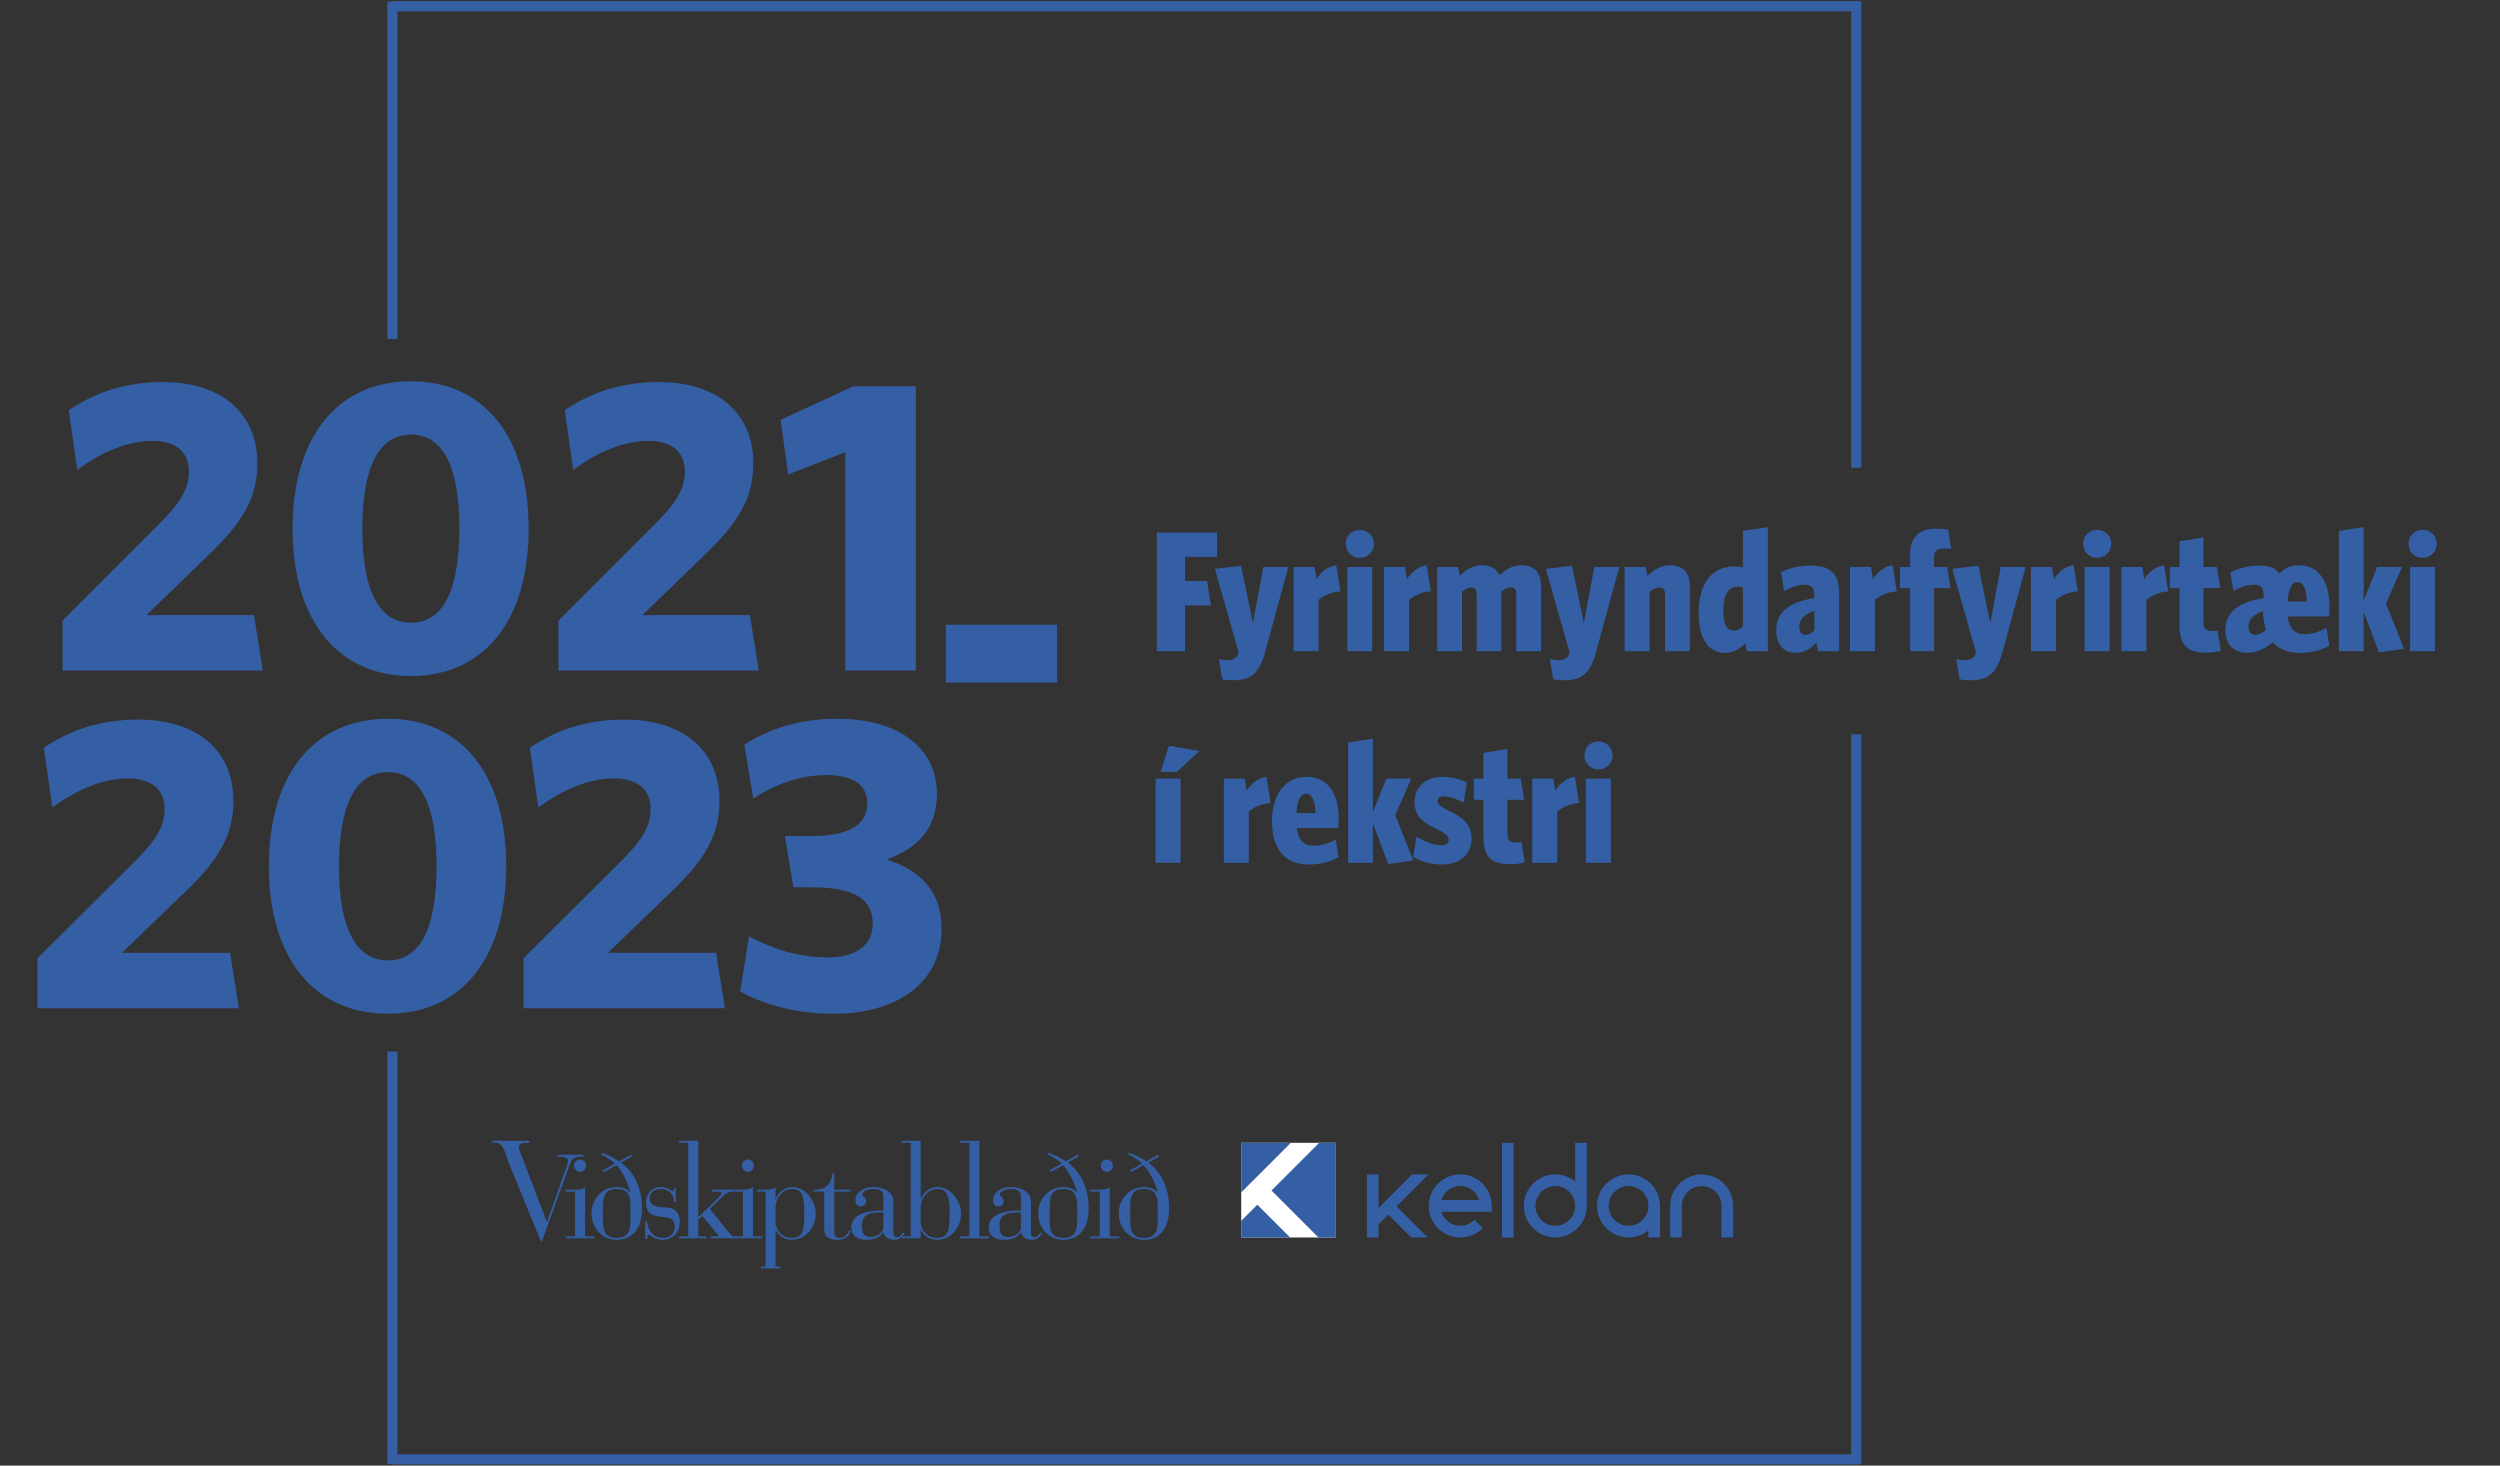 <svg width="800" height="469" viewBox="0 0 800 469" fill="none" xmlns="http://www.w3.org/2000/svg">
<rect x="0" y="0" width="800" height="469" fill="#333333" stroke="none"/>
<path d="M515.471 249.143H507.494V276.099H515.471V249.143ZM516.021 241.716C516.021 239.186 513.986 237.259 511.511 237.259C508.978 237.259 507.001 239.186 507.001 241.716C507.001 244.247 508.978 246.226 511.511 246.226C513.986 246.226 516.021 244.247 516.021 241.716ZM505.294 256.956L503.973 248.593C501.33 248.923 499.077 250.739 497.645 253.049L497.042 249.143H490.33V276.099H498.307V259.65C500.123 258.165 502.597 257.12 505.294 256.956ZM487.911 275.991L486.865 269.443C486.368 269.554 485.489 269.61 484.883 269.61C483.067 269.61 482.353 268.728 482.353 266.802V255.91H487.742L486.641 249.143H482.353V239.681L474.707 240.946V249.143H471.626V255.91H474.707V267.794C474.707 274.45 477.401 276.541 483.343 276.541C485.214 276.541 486.81 276.266 487.911 275.991ZM470.909 268.178C470.909 263.557 467.444 261.246 463.757 259.486C461.338 258.385 460.018 257.395 460.018 256.35C460.018 255.416 460.732 254.81 461.884 254.81C463.48 254.81 465.187 255.304 468.376 256.789L469.421 250.408C466.949 249.199 464.47 248.593 461.5 248.593C455.891 248.593 452.642 252.168 452.642 256.681C452.642 261.41 455.944 263.557 459.573 265.208C462.159 266.418 463.591 267.408 463.591 268.673C463.591 269.718 462.823 270.488 461.227 270.488C459.028 270.488 456.659 269.61 453.248 267.794L452.202 274.231C454.844 275.771 458.088 276.65 461.336 276.65C467.28 276.65 470.909 273.349 470.909 268.178ZM452.26 275.329L446.48 260.86L451.596 249.143H443.619L439.329 259.926V236.378L431.407 237.59V276.099H439.329V263.446L444.225 276.486L452.26 275.329ZM420.955 260.201H414.852C415.125 255.799 416.284 253.984 417.93 253.984C419.69 253.984 420.902 256.075 420.955 260.201ZM428.384 262.072C428.384 254.259 425.195 248.593 418.041 248.593C410.946 248.593 407.037 254.754 407.037 262.676C407.037 271.865 411.218 276.65 418.92 276.65C422.718 276.65 426.018 275.66 428.329 274.286L427.448 268.62C424.973 269.996 422.769 270.655 420.352 270.655C417.274 270.655 415.458 268.842 414.963 264.988H428.22C428.273 264.491 428.385 262.951 428.385 262.072M406.597 256.956L405.279 248.593C402.635 248.923 400.383 250.739 398.951 253.049L398.345 249.143H391.633V276.099H399.613V259.65C401.426 258.165 403.903 257.12 406.597 256.956ZM383.823 240.34L374.085 238.636L371.391 246.997H376.563L383.823 240.34ZM377.77 249.143H369.793V276.099H377.77V249.143Z" fill="#355FA5"/>
<path d="M779.204 181.432H771.227V208.388H779.204V181.432ZM779.754 174.005C779.754 171.475 777.719 169.549 775.242 169.549C772.712 169.549 770.734 171.475 770.734 174.005C770.734 176.536 772.712 178.518 775.242 178.518C777.719 178.518 779.754 176.533 779.754 174.005ZM769.3 207.618L763.525 193.149L768.641 181.43H760.664L756.374 192.215V168.667L748.45 169.877V208.388H756.374V195.735L761.268 208.772L769.3 207.618ZM725.125 201.623C724.024 202.505 722.814 203.164 721.713 203.164C720.342 203.164 719.514 202.229 719.514 200.469C719.514 198.379 720.89 196.727 724.135 195.573V195.682C724.19 197.659 724.574 200.025 725.125 201.623ZM738.165 192.487H732.056C732.331 188.089 733.488 186.273 735.137 186.273C736.953 186.275 738.165 188.361 738.165 192.487ZM745.425 194.03C745.425 186.22 742.069 180.884 735.687 180.884C732.993 180.884 730.958 181.874 729.415 183.523C728.15 181.763 726.061 180.993 723.031 180.993C719.458 180.993 716.433 181.874 713.734 183.084L714.67 189.081C716.87 187.924 719.127 187.099 721.271 187.099C723.362 187.099 724.352 187.98 724.352 190.401V191.391C716.706 192.601 712.138 195.626 712.138 201.623C712.138 206.684 715.218 208.886 719.069 208.886C722.039 208.886 724.736 207.729 727.269 205.474C729.246 207.729 732.22 208.941 735.96 208.941C739.756 208.941 743.112 207.949 745.367 206.575L744.488 200.909C742.066 202.283 739.809 202.944 737.445 202.944C734.311 202.944 732.549 201.128 731.998 197.278H745.256C745.371 196.783 745.425 194.911 745.425 194.03ZM710.658 208.277L709.612 201.732C709.117 201.841 708.236 201.896 707.63 201.896C705.814 201.896 705.1 201.015 705.1 199.091V188.197H710.491L709.393 181.43H705.1V171.968L697.454 173.233V181.43H694.375V188.197H697.454V200.081C697.454 206.737 700.148 208.828 706.09 208.828C707.963 208.828 709.557 208.555 710.658 208.277ZM693.822 189.245L692.502 180.884C689.863 181.212 687.605 183.028 686.176 185.339L685.57 181.432H678.858V208.391H686.838V191.942C688.653 190.455 691.128 189.407 693.822 189.245ZM675.065 181.432H667.086V208.389H675.065V181.432ZM675.613 174.006C675.613 171.475 673.578 169.549 671.101 169.549C668.57 169.549 666.591 171.475 666.591 174.006C666.591 176.536 668.57 178.518 671.101 178.518C673.578 178.518 675.613 176.533 675.613 174.006ZM664.886 189.245L663.565 180.884C660.924 181.212 658.672 183.028 657.237 185.339L656.634 181.432H649.924V208.391H657.901V191.942C659.715 190.455 662.192 189.407 664.886 189.245ZM648.217 181.432H640.238L636.882 199.424L633.084 181.048L624.723 182.038L632.316 208.775L632.094 209.656C631.218 210.866 630.059 211.252 628.958 211.252C627.859 211.252 627.034 211.085 625.991 210.866L627.092 217.413C628.026 217.578 629.347 217.689 630.665 217.689C636.496 217.689 639.026 215.103 640.788 208.666L648.217 181.432ZM624.397 175.712L623.405 169.495C622.362 169.329 621.37 169.165 619.279 169.165C614.274 169.165 611.249 171.915 611.249 177.253V181.432H608.001V188.2H611.249V208.391H618.895V188.2H624.178L623.079 181.432H618.897V178.571C618.897 176.427 619.723 175.49 621.867 175.49C622.859 175.49 623.516 175.546 624.397 175.712ZM606.961 189.245L605.638 180.884C602.996 181.212 600.744 183.028 599.312 185.339L598.708 181.432H591.996V208.391H599.973V191.942C601.787 190.455 604.261 189.407 606.961 189.245ZM580.608 201.732C579.618 202.666 578.684 203.161 577.744 203.161C576.59 203.161 575.765 202.227 575.765 200.576C575.765 198.376 577.03 196.614 580.608 195.515V201.732ZM588.529 208.391V190.015C588.529 183.578 585.777 180.993 579.509 180.993C575.656 180.993 572.906 181.763 569.936 182.972L570.924 189.134C573.618 187.76 575.709 187.099 577.307 187.099C579.618 187.099 580.608 187.98 580.608 190.401V191.391C572.962 192.601 568.394 195.626 568.394 201.623C568.394 206.52 570.979 208.886 574.611 208.886C577.305 208.886 579.396 207.565 581.267 205.639L581.709 208.391H588.529ZM557.72 200.469C556.841 201.293 555.853 201.788 554.97 201.788C552.879 201.788 551.45 200.303 551.45 195.406C551.45 190.015 553.265 187.705 556.126 187.705C556.677 187.705 557.172 187.816 557.72 188.091V200.469ZM565.697 208.391V168.67L557.72 169.879V181.599C556.95 181.379 555.96 181.268 554.97 181.268C548.533 181.268 543.581 185.725 543.581 196.232C543.581 204.76 546.993 208.941 551.998 208.941C554.803 208.941 556.838 207.51 558.543 205.805L558.929 208.391H565.697ZM540.778 208.391V187.76C540.778 183.359 538.74 180.884 534.286 180.884C531.427 180.884 529.061 182.478 527.134 184.293L526.64 181.432H519.872V208.391H527.849V189.409C528.897 188.586 529.998 187.98 531.041 187.98C532.197 187.98 532.801 188.806 532.801 189.96V208.391H540.778ZM518.165 181.432H510.188L506.83 199.424L503.037 181.048L494.671 182.038L502.267 208.775L502.047 209.656C501.166 210.866 500.009 211.252 498.911 211.252C497.81 211.252 496.981 211.085 495.941 210.866L497.039 217.413C497.976 217.578 499.294 217.689 500.613 217.689C506.446 217.689 508.978 215.103 510.736 208.666L518.165 181.432ZM493.135 208.391V187.76C493.135 183.359 491.153 180.884 486.752 180.884C483.999 180.884 481.689 182.369 479.82 184.073C478.941 182.038 477.068 180.884 474.151 180.884C471.348 180.884 468.98 182.424 467.111 184.238L466.618 181.432H459.906V208.391H467.828V189.356C468.873 188.475 469.805 187.98 470.795 187.98C472.007 187.98 472.555 188.75 472.555 189.907V208.391H480.424V189.356C481.469 188.475 482.459 187.98 483.449 187.98C484.661 187.98 485.209 188.75 485.209 189.907V208.391H493.135ZM457.874 189.245L456.55 180.884C453.909 181.212 451.657 183.028 450.225 185.339L449.621 181.432H442.909V208.391H450.886V191.942C452.7 190.455 455.174 189.407 457.874 189.245ZM439.112 181.432H431.134V208.389H439.112V181.432ZM439.662 174.006C439.662 171.475 437.624 169.549 435.152 169.549C432.622 169.549 430.64 171.475 430.64 174.006C430.64 176.536 432.622 178.518 435.152 178.518C437.624 178.518 439.662 176.533 439.662 174.006ZM428.933 189.245L427.612 180.884C424.973 181.212 422.716 183.028 421.286 185.339L420.68 181.432H413.968V208.391H421.945V191.942C423.763 190.455 426.238 189.407 428.933 189.245ZM412.264 181.432H404.287L400.931 199.424L397.135 181.048L388.772 182.038L396.365 208.775L396.145 209.656C395.264 210.866 394.11 211.252 393.009 211.252C391.908 211.252 391.083 211.085 390.04 210.866L391.138 217.413C392.077 217.578 393.398 217.689 394.714 217.689C400.547 217.689 403.077 215.103 404.835 208.666L412.264 181.432ZM389.434 178.187V170.43H370.179V208.391H379.201V193.757H387.504L386.242 185.889H379.201V178.187H389.434Z" fill="#355FA5"/>
<path d="M178.391 369.518V370.127H178.773C181.431 370.124 181.774 370.733 181.735 371.571C181.774 372.215 181.354 373.205 180.444 375.75L175.047 390.956H174.97L166.153 367.812C166.09 367.524 166.064 367.297 166.076 367.107C166.039 366.266 166.382 365.658 169.04 365.66H169.42V365.054H165.832H161.133H157.546V365.66H158.533C160.735 365.658 161.385 368.101 161.952 369.622L163.253 373.229L173.072 397.187H173.451L182.269 372.71C182.839 371.189 183.486 370.124 185.69 370.127H186.677V369.518H178.391ZM313.398 395.666V365.658H313.4V365.052H307.244V365.658H310.201V395.666H307.162V396.274H316.433V395.666H313.398ZM257.37 388.288C257.389 383.09 256.817 380.465 253.495 380.46C250.313 380.465 248.147 383.585 248.174 386.39V390.804C248.147 393.776 250.426 396.134 253.191 396.12C256.931 396.134 257.389 393.969 257.37 388.288ZM261.021 388.288C261.037 392.75 257.957 396.743 253.191 396.728C250.581 396.743 248.792 394.802 248.249 393.534H248.174V405.282H248.476H249.721V405.893H248.476H244.98H243.495V405.282H244.98H244.982V381.298H242.319V380.69H244.982C246.167 380.695 247.387 380.617 248.174 379.854V383.729H248.249C248.905 381.95 250.733 379.857 253.495 379.854C258.034 379.859 261.037 384.574 261.021 388.288ZM303.892 388.288C303.856 383.09 303.289 380.465 299.938 380.46C296.785 380.465 294.616 383.585 294.619 386.39V390.804C294.616 394.386 297.432 396.134 299.716 396.12C303.4 396.134 303.856 393.969 303.892 388.288ZM307.543 388.288C307.509 392.75 304.426 396.743 299.716 396.728C296.975 396.743 295.186 394.727 294.696 393.534H294.619V396.272H288.764V395.664H291.427V365.655H288.462V365.049H294.616V365.503H294.619V383.729H294.696C295.375 381.95 297.202 379.857 299.938 379.854C304.503 379.859 307.509 384.574 307.543 388.288ZM237.761 381.298H235.897H234.718H234.528C233.251 381.303 232.64 381.607 231.336 382.819L227.157 386.846L233.086 394.22C233.934 395.258 234.238 395.676 234.984 395.664H236.887H237.761V381.298ZM243.994 395.666V396.274H236.887H234.718H227.384V395.666H230.122L224.8 389.13L223.431 390.347V395.666H226.092V396.274H217.275V395.666H220.24V365.658H217.279V365.052H223.434V365.658H223.431V389.509L229.513 383.657C230.358 382.865 230.853 382.179 230.88 381.909C230.853 381.494 230.322 381.305 229.132 381.301H227.838V380.692H234.718H235.897H237.761C238.951 380.697 240.168 380.62 240.952 379.857V395.666H243.994ZM365.466 372.329C364.305 371.264 362.704 370.124 360.98 369.366L361.284 368.91C362.9 369.364 365.442 370.581 366.833 371.648L370.56 369.518L370.937 370.05L367.441 372.027C369.401 373.393 374.117 377.655 374.131 386.697C374.117 393.319 370.923 396.745 366.074 396.731C361.149 396.745 357.989 392.675 358.018 388.29C357.989 383.927 361.149 379.859 366.074 379.857C367.769 379.859 369.095 380.202 370.408 381.605H370.486C369.706 378.413 367.728 374.688 365.922 372.862L361.968 375.067L361.589 374.536L365.466 372.329ZM370.483 389.814V386.849C370.461 383.51 370.314 380.468 366.072 380.463C361.796 380.468 361.642 383.51 361.661 386.849V389.814C361.642 393.092 361.796 396.137 366.072 396.122C370.314 396.134 370.464 393.092 370.483 389.814ZM352.24 373.014C352.243 374.079 353.119 374.953 354.215 374.992C355.246 374.953 356.122 374.079 356.118 373.014C356.122 371.95 355.246 371.073 354.215 371.037C353.119 371.073 352.243 371.95 352.24 373.014ZM351.936 395.666H348.894V396.274H358.167V395.666H355.125V379.857C354.384 380.62 353.167 380.697 351.936 380.692H348.894V381.301H351.936V395.666ZM339.695 372.329C338.529 371.264 336.928 370.124 335.212 369.366L335.513 368.91C337.121 369.364 339.666 370.581 341.062 371.648L344.789 369.518L345.171 370.05L341.672 372.027C343.628 373.393 348.341 377.655 348.363 386.697C348.341 393.319 345.147 396.745 340.308 396.731C335.373 396.745 332.215 392.675 332.247 388.29C332.218 383.927 335.373 379.859 340.308 379.857C341.989 379.859 343.321 380.202 344.637 381.605H344.712C343.932 378.413 341.948 374.688 340.151 372.862L336.202 375.067L335.82 374.536L339.695 372.329ZM344.712 389.814V386.849C344.688 383.51 344.541 380.468 340.308 380.463C336.023 380.468 335.866 383.51 335.897 386.849V389.814C335.866 393.092 336.023 396.137 340.308 396.122C344.538 396.134 344.688 393.092 344.712 389.814ZM329.89 394.222C329.895 394.956 330.011 395.905 331.03 395.893C331.911 395.905 332.447 395.183 333.005 394.374L333.464 394.679C332.71 395.949 331.72 396.745 330.115 396.731C328.297 396.745 327.005 395.717 326.773 394.374H326.699C325.371 396.098 323.661 396.745 321.148 396.731C318.181 396.745 316.394 395.26 316.358 392.704C316.394 388.413 322.063 387.351 326.013 387.382H326.699V382.667C326.703 380.888 325.028 380.468 323.579 380.463C322.481 380.468 319.895 380.888 319.934 382.288C319.895 383.167 321.148 382.752 321.148 384.495C321.148 385.374 320.387 386.059 319.4 386.088C318.333 386.059 317.729 385.221 317.729 383.961C317.729 381.991 319.779 379.859 323.579 379.857C326.472 379.859 329.895 381.342 329.89 384.263V394.222ZM326.699 387.993H326.088C323.28 387.959 319.818 388.034 319.856 392.095C319.818 394.234 320.16 395.833 322.592 395.821C325.446 395.833 326.703 393.701 326.699 392.931V387.993ZM285.879 394.222C285.896 394.956 286.009 395.905 287.016 395.893C287.912 395.905 288.445 395.183 288.991 394.374L289.45 394.679C288.711 395.949 287.723 396.745 286.106 396.731C284.297 396.745 283.006 395.717 282.762 394.374H282.685C281.369 396.098 279.659 396.745 277.134 396.731C274.181 396.745 272.395 395.26 272.421 392.704C272.395 388.413 278.061 387.351 281.999 387.382H282.685V382.667C282.702 380.888 281.031 380.468 279.565 380.463C278.479 380.468 275.893 380.888 275.92 382.288C275.893 383.167 277.146 382.752 277.134 384.495C277.146 385.374 276.39 386.059 275.386 386.088C274.333 386.059 273.727 385.221 273.713 383.961C273.727 381.991 275.78 379.859 279.565 379.857C282.475 379.859 285.896 381.342 285.879 384.263V394.222ZM282.685 387.993H282.076C279.276 387.959 275.818 388.034 275.842 392.095C275.818 394.234 276.159 395.833 278.578 395.821C281.446 395.833 282.702 393.701 282.685 392.931V387.993ZM263.756 393.384C263.732 395.871 265.485 396.745 268.165 396.731C270.958 396.745 272.064 394.768 272.349 393.841L271.738 393.764C271.53 394.389 270.695 396.137 268.773 396.122C267.573 396.137 266.926 395.644 266.95 394.07V381.301H272.194V380.692H266.95V375.373H266.492C265.825 379.099 264.381 380.772 260.412 380.692V381.301H263.756V393.384ZM237.382 373.014C237.391 374.079 238.265 374.953 239.356 374.992C240.395 374.953 241.271 374.079 241.257 373.014C241.271 371.95 240.395 371.073 239.356 371.037C238.265 371.073 237.391 371.95 237.382 373.014ZM206.519 396.504H207.125C207.166 395.717 207.052 395.111 207.581 395.135C208.305 395.111 209.218 396.745 212.219 396.731C215.152 396.745 217.511 394.423 217.54 390.878C217.511 388.264 216.253 386.593 213.206 386.392L211.915 386.318C209.372 386.173 207.888 385.487 207.885 383.505C207.888 381.532 209.447 380.468 211.381 380.463C214.392 380.468 215.531 382.445 215.792 384.644H216.323L216.171 380.084H215.64V380.388C215.609 380.926 215.57 381.189 215.336 381.223C214.962 381.189 213.554 379.859 211.533 379.857C208.535 379.859 206.746 382.027 206.743 384.797C206.746 388.72 209.143 389.063 211.611 389.357C213.631 389.555 215.913 389.596 215.942 392.626C215.913 394.768 214.317 396.137 212.219 396.122C208.23 396.137 207.241 392.716 206.973 390.806H206.441L206.519 396.504ZM196.712 372.329C195.606 371.264 194.007 370.124 192.226 369.366L192.607 368.91C194.201 369.364 196.745 370.581 198.08 371.648L201.881 369.518L202.26 370.05L198.689 372.027C200.702 373.393 205.418 377.655 205.454 386.697C205.418 393.319 202.221 396.745 197.32 396.731C192.448 396.745 189.292 392.675 189.263 388.29C189.292 383.927 192.448 379.859 197.32 379.857C199.066 379.859 200.396 380.202 201.654 381.605H201.729C201.007 378.413 199.027 374.688 197.245 372.862L193.213 375.067L192.834 374.536L196.712 372.329ZM201.729 389.814V386.849C201.767 383.51 201.615 380.468 197.32 380.463C193.095 380.468 192.943 383.51 192.911 386.849V389.814C192.943 393.092 193.095 396.137 197.32 396.122C201.615 396.134 201.767 393.092 201.729 389.814ZM183.638 373.014C183.671 374.079 184.546 374.953 185.613 374.992C186.675 374.953 187.549 374.079 187.513 373.014C187.549 371.95 186.675 371.073 185.613 371.037C184.546 371.073 183.671 371.95 183.638 373.014ZM184.017 395.666V381.301H180.975V380.692H184.017C185.229 380.697 186.448 380.62 187.209 379.857V395.666H190.251V396.274H180.975V395.666H184.017Z" fill="#355FA5"/>
<path d="M125.58 0.5V108.485" stroke="#355FA5" stroke-width="3.242"/>
<path d="M125.58 336.5V468.436" stroke="#355FA5" stroke-width="3.242"/>
<path d="M594 0.5V149.657" stroke="#355FA5" stroke-width="3.242"/>
<path d="M594 235V468.515" stroke="#355FA5" stroke-width="3.242"/>
<path d="M125.582 2H595.224" stroke="#355FA5" stroke-width="3.242"/>
<path d="M125.582 467H595.224" stroke="#355FA5" stroke-width="3.242"/>
<path d="M338.278 199.919H302.69V218.398H338.278V199.919Z" fill="#355FA5"/>
<path d="M484.357 365.697H480.634V395.997H484.357V365.697Z" fill="#355FA5"/>
<path d="M497.699 392.255C494.19 392.255 491.337 389.401 491.337 385.893C491.337 382.385 494.19 379.531 497.699 379.531C501.204 379.531 504.053 382.38 504.06 385.881V385.898C504.058 389.403 501.207 392.255 497.699 392.255ZM507.781 365.697H504.058V378.075C502.322 376.66 500.106 375.808 497.696 375.808C492.136 375.808 487.611 380.332 487.611 385.893C487.611 391.455 492.136 395.978 497.696 395.978C503.256 395.978 507.781 391.455 507.781 385.893C507.781 385.885 507.781 385.878 507.781 385.869V365.697Z" fill="#355FA5"/>
<path d="M461.205 384.031C462.002 381.429 464.429 379.528 467.29 379.528C470.153 379.528 472.577 381.426 473.376 384.029L461.205 384.031ZM467.29 375.805C461.729 375.805 457.205 380.33 457.205 385.89C457.205 391.451 461.729 395.975 467.29 395.975C470.011 395.975 472.563 394.908 474.475 392.972L471.821 390.357C470.614 391.579 469.006 392.252 467.29 392.252C464.431 392.252 462.007 390.357 461.205 387.754L477.372 387.752V385.89C477.374 380.33 472.85 375.805 467.29 375.805Z" fill="#355FA5"/>
<path d="M521.128 392.255C517.619 392.255 514.763 389.401 514.763 385.893C514.763 382.385 517.619 379.531 521.128 379.531C524.636 379.531 527.489 382.385 527.489 385.893C527.489 389.401 524.636 392.255 521.128 392.255ZM521.128 375.808C515.565 375.808 511.043 380.332 511.043 385.893C511.043 391.453 515.565 395.978 521.128 395.978C523.537 395.978 525.753 395.128 527.489 393.71V395.99H531.212V385.898V385.893C531.212 380.332 526.688 375.808 521.128 375.808Z" fill="#355FA5"/>
<path d="M544.535 375.827C538.984 375.827 534.469 380.342 534.469 385.893V395.99H538.192V385.893C538.192 382.397 541.039 379.55 544.535 379.55C548.031 379.55 550.877 382.397 550.877 385.893V395.99H554.6V385.893C554.6 380.342 550.085 375.827 544.535 375.827Z" fill="#355FA5"/>
<path d="M446.893 386.038L457.135 375.793H451.869L441.13 386.53V375.808H437.407V395.994H441.13V391.798L444.259 388.669L451.577 395.985H456.843L446.893 386.038Z" fill="#355FA5"/>
<path d="M427.479 365.697H397.186V395.99H427.479V365.697Z" fill="white"/>
<path d="M397.186 365.697V381.586L413.08 365.697H397.186Z" fill="#355FA5"/>
<path d="M406.875 380.963L421.9 395.987H427.479V365.697H422.143L406.875 380.963Z" fill="#355FA5"/>
<path d="M402.343 385.499L397.186 390.654V395.99H412.826L402.343 385.499Z" fill="#355FA5"/>
<path d="M76.455 322.654L73.618 304.904H39.025L57.266 287.287C68.481 276.797 74.698 268.731 74.698 256.359C74.698 240.086 63.077 230.269 44.294 230.269C31.322 230.269 21.865 234.036 14.027 239.279L16.729 258.376C24.567 252.726 32.808 249.096 40.916 249.096C48.349 249.096 52.672 252.592 52.672 258.779C52.672 264.829 49.565 269.134 43.483 275.319L12 306.652V322.654H76.455ZM161.988 277.201C161.988 246.811 146.854 230 124.152 230C101.316 230 86.047 246.811 86.047 277.201C86.047 307.593 101.316 324.402 124.152 324.402C146.854 324.402 161.988 307.593 161.988 277.201ZM139.691 277.201C139.691 296.566 134.693 307.324 124.152 307.324C113.612 307.324 108.478 296.566 108.478 277.201C108.478 257.838 113.612 247.08 124.152 247.08C134.693 247.08 139.691 257.838 139.691 277.201ZM231.984 322.654L229.147 304.904H194.554L212.795 287.287C224.01 276.797 230.228 268.731 230.228 256.359C230.228 240.086 218.607 230.269 199.823 230.269C186.851 230.269 177.391 234.036 169.556 239.279L172.258 258.376C180.096 252.726 188.337 249.096 196.445 249.096C203.876 249.096 208.201 252.592 208.201 258.779C208.201 264.829 205.094 269.134 199.012 275.319L167.529 306.652V322.654H231.984ZM301.302 297.238C301.302 285.27 294.68 278.545 283.734 275.05C293.194 271.554 299.816 265.636 299.816 253.937C299.816 239.817 288.195 230 267.79 230C255.764 230 245.359 233.498 238.198 238.338L241.035 255.552C247.926 250.979 256.034 248.021 264.413 248.021C273.194 248.021 277.52 251.248 277.52 257.031C277.52 263.35 272.654 267.521 259.682 267.521H251.17L253.872 283.926H259.412C273.735 283.926 279.276 287.825 279.276 295.625C279.276 302.616 273.735 306.383 264.818 306.383C255.764 306.383 247.25 303.692 239.685 299.658L236.845 317.276C244.548 321.578 255.088 324.402 266.844 324.402C286.571 324.402 301.302 314.853 301.302 297.238Z" fill="#355FA5"/>
<path d="M293.061 214.589V123.612H273.039L249.791 134.361L252.209 151.832L270.487 144.709V214.589H293.061V214.589ZM242.804 214.589L239.983 196.851H205.58L223.723 179.246C234.875 168.763 241.058 160.702 241.058 148.339C241.058 132.077 229.501 122.266 210.82 122.266C197.92 122.266 188.515 126.031 180.72 131.271L183.407 150.354C191.202 144.709 199.4 141.081 207.461 141.081C214.853 141.081 219.153 144.574 219.153 150.757C219.153 156.803 216.063 161.105 210.014 167.285L178.704 198.598V214.589H242.804V214.589ZM146.989 169.169C146.989 188.521 142.018 199.272 131.535 199.272C121.053 199.272 115.948 188.521 115.948 169.169C115.948 149.819 121.053 139.068 131.535 139.068C142.018 139.066 146.989 149.817 146.989 169.169ZM169.162 169.169C169.162 138.799 154.112 122 131.535 122C108.824 122 93.639 138.799 93.639 169.169C93.639 199.541 108.824 216.338 131.535 216.338C154.112 216.335 169.162 199.538 169.162 169.169ZM84.1 214.589L81.279 196.851H46.876L65.017 179.246C76.171 168.763 82.354 160.702 82.354 148.339C82.354 132.077 70.796 122.266 52.116 122.266C39.215 122.266 29.81 126.031 22.015 131.271L24.703 150.354C32.498 144.709 40.693 141.081 48.757 141.081C56.149 141.081 60.449 144.574 60.449 150.757C60.449 156.803 57.358 161.105 51.31 167.285L20 198.598V214.589H84.1H84.1Z" fill="#355FA5"/>
</svg>
